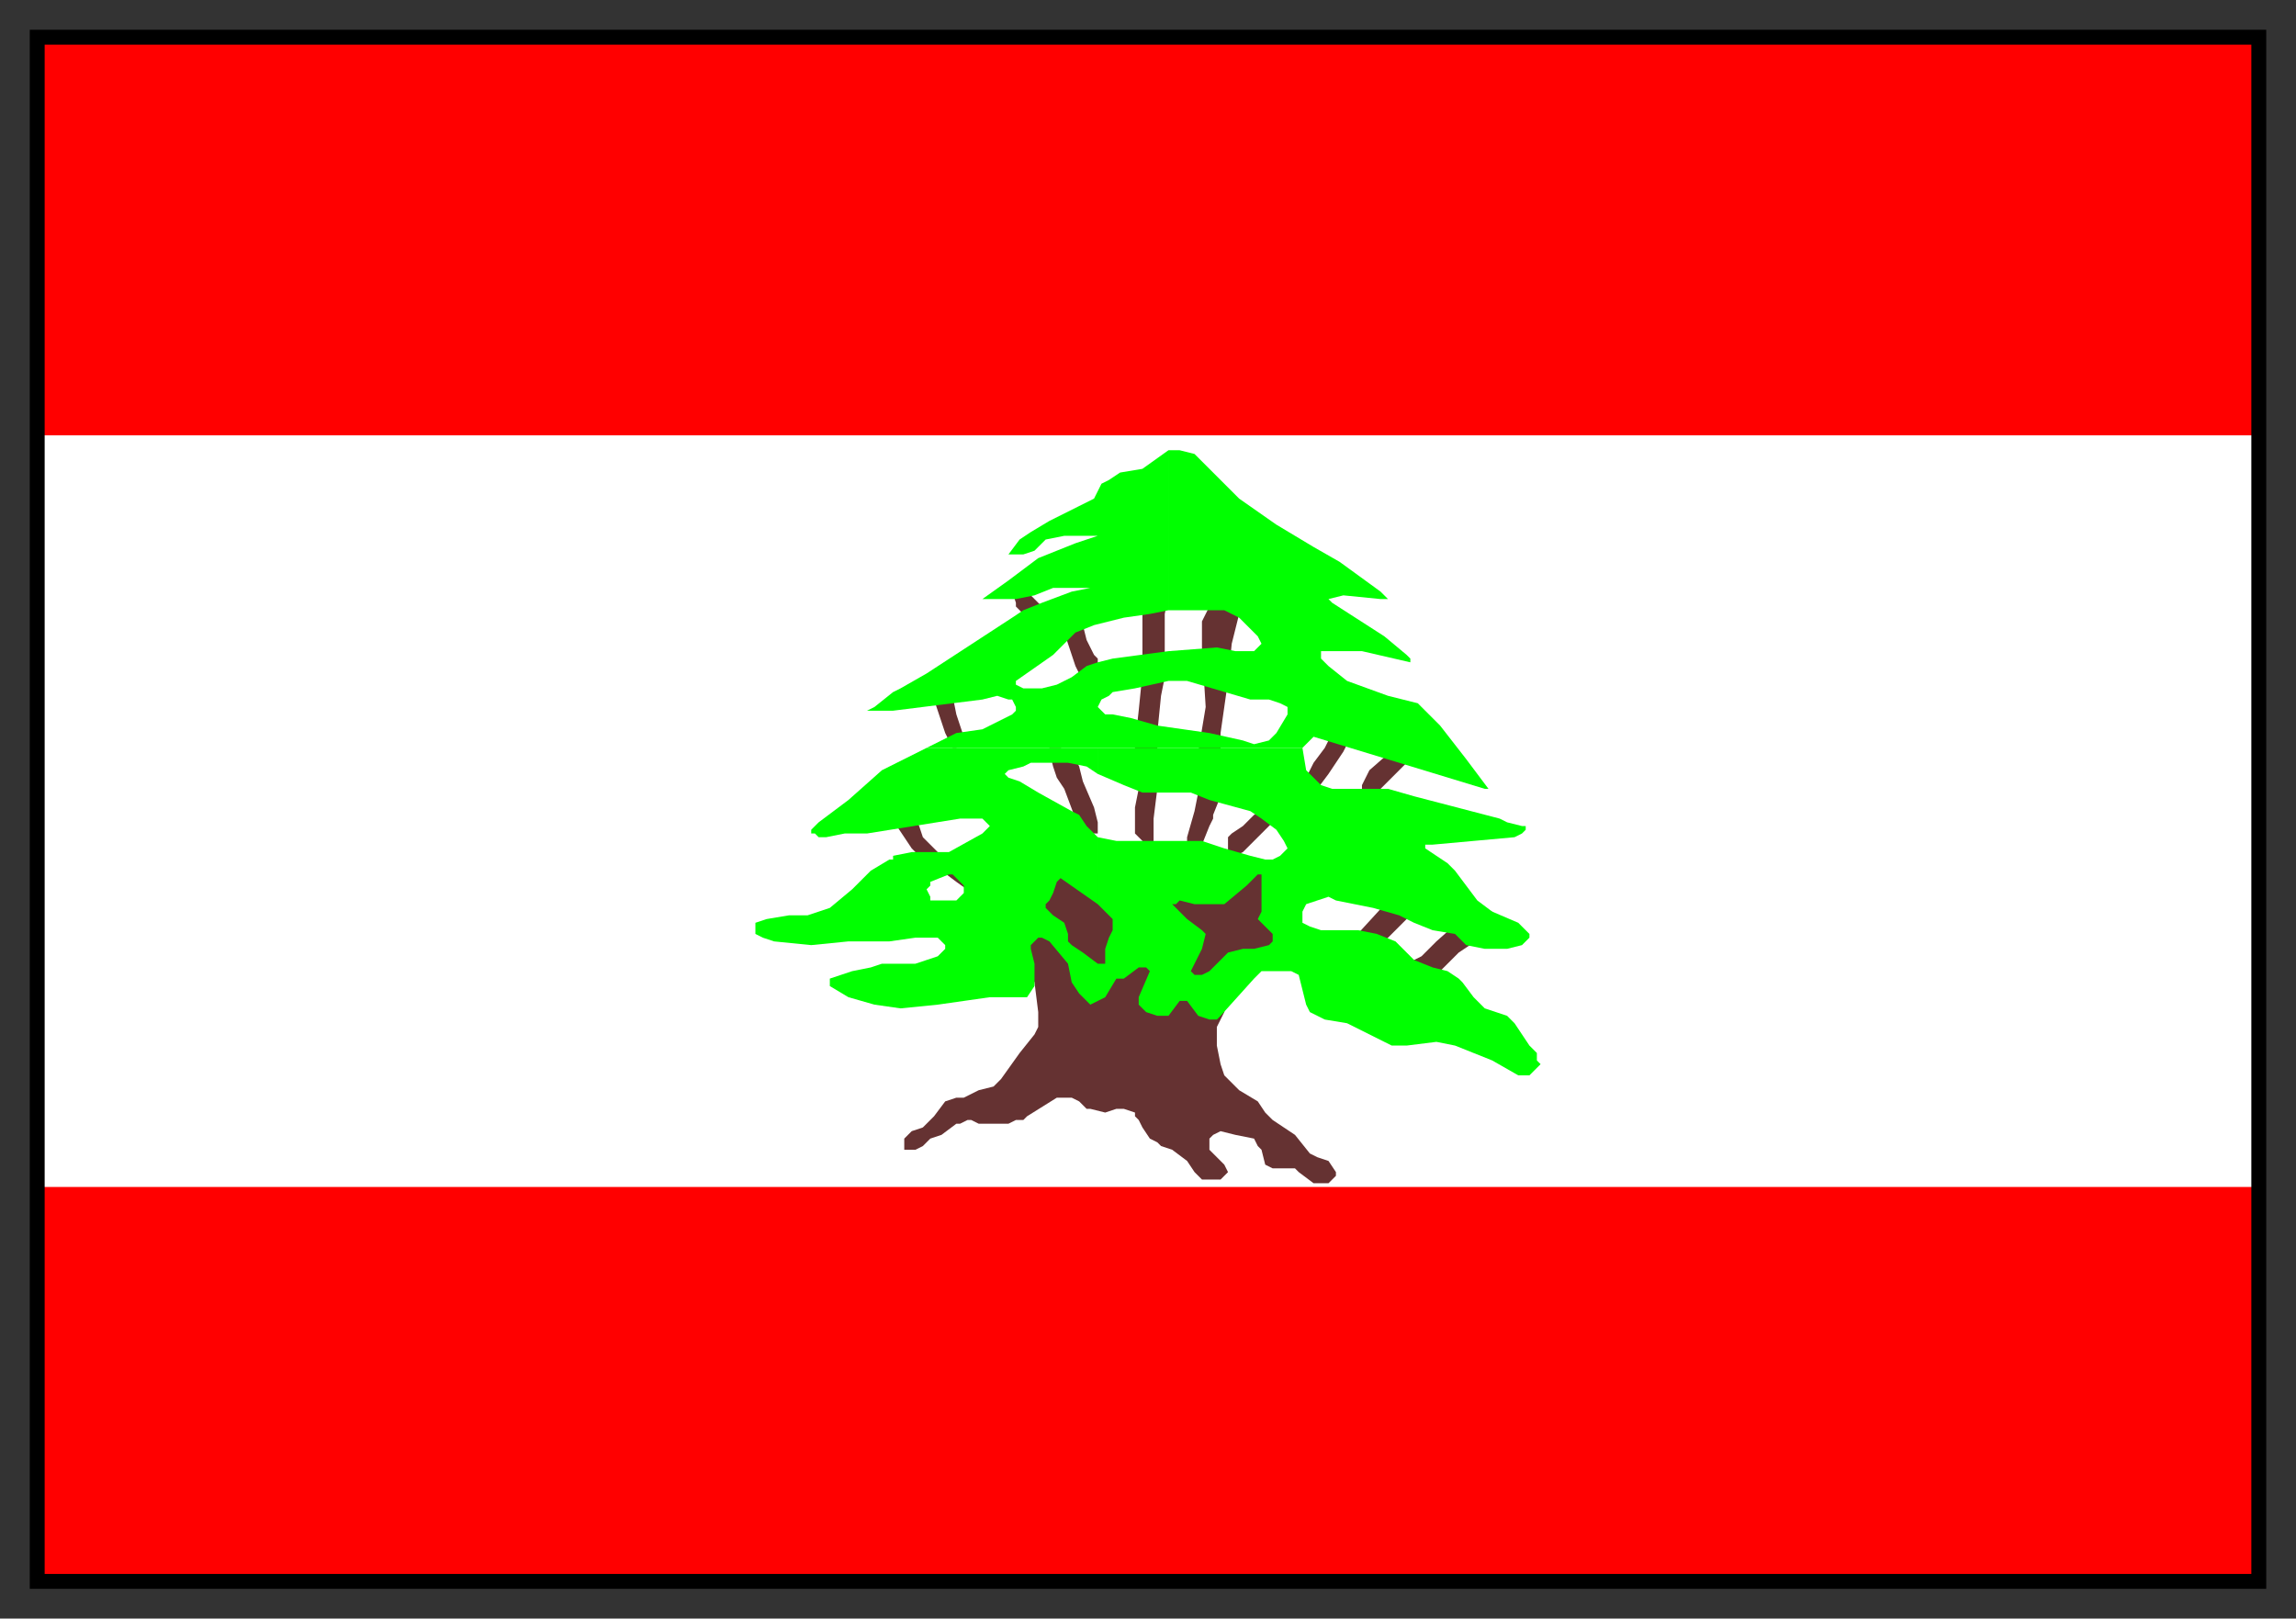 <svg xmlns="http://www.w3.org/2000/svg" width="617" height="435" fill-rule="evenodd" stroke-linecap="round" preserveAspectRatio="none"><rect width="100%" height="100%" fill="#333333" stroke="none"/><style>.brush4{fill:#0f0}.pen5{stroke:none}</style><path d="M10 425h597V11L10 10v415z" style="stroke:none;fill:red"/><path d="M10 319h597V117H10v202z" style="stroke:none;fill:#fff"/><path d="M12 12h593v411H12V8H8v419h601V8H12v4z" style="stroke:none;fill:#000"/><path d="M277 155v1l-1 1 1 3 1 1 2 2 4 1 3 1 2 1 2 2 1 4 2 4 1 1v3h-1l-1 1h-3l-1-2-2-6-1-3-1-1h-1l-5-2h-1l-1-1-2-1-2-2v-1l-1-3v-3l1-1 2-1 2 1zm37 3v2l-1 5v17l-1 5-1 10v15l-1 8v6l-1 1-2-1-1-1-1-1v-7l1-5-1-1v-11l1-9 1-10v-20l1-2 3-2h2l1 1zm18 2 1 2v3l-2 8-1 10-1 7-1 7v7l1 6-1 4-2 5v1l-1 2-2 5-1 2h-2l-1-1v-3l2-7 1-5v-11l1-6 1-6-1-16v-7l2-4 1-1 1-2 2-1h1l2 1zm-76 25v2l1 5 2 6v1l-1 1-1 1h-1l-1-2-1-2-3-9v-3l2-1h1l2 1zm108 8v3l-3 6-4 6-3 4h-1l-2-2v-1l2-4 3-4 4-8 1-1h2l1 1zm16 7v1l-1 3-4 4-3 3-2 2h-2l-2-1v-1l1-2 1-2 8-7h1l1-1h2v1zm-93 2 2 2 1 2 1 4 3 7 1 4v3h-2l-2-1-2-3-3-8-2-3-1-3-1-4v-1h3l2 1zm56 16v2l-1 1-5 5-3 3-2 1h-2v-5l1-1 3-2 3-3 2-1 1-2h2l1 2zm-6 16h2l2 2-1 10 2 3 1 3-1 3-2 2-3 3-1 1-2 2-1 2-1 1-1 1-1 1-1 4-2 4v5l1 5 1 3 4 4 5 3 2 3 2 2 6 4 4 5 2 1 3 1 2 3v1l-2 2h-4l-4-3-1-1h-6l-2-1-1-4-1-1-1-2-5-1-4-1-2 1-1 1v3l4 4 1 2-1 1-1 1h-5l-2-2-2-3-4-3-3-1-1-1-2-1-2-3-1-2-1-1v-1l-3-1h-2l-3 1-4-1h-1l-2-2-2-1h-4l-8 5-1 1h-2l-2 1h-8l-2-1h-1l-2 1h-1l-4 3-3 1-2 2-2 1h-3v-3l2-2 3-1 3-3 3-4 3-1h2l4-2 4-1 2-2 5-7 4-5 1-2v-4l-1-8-2-4-6-9-4-6-2-3-7-5-4-3h-2l-3-3-3-3-4-6-1-1v-2l1-1 2-1h1l1 1 2 4 1 3 2 2 2 2 4 1 2 1 3 1 6 6 6 1 5-2 6-2 53-1zm46 5v2l-1 2-9 9-1 1-3 3h-1l-3 1-1-1-1-1v-2l11-12 1-1 3-3h3l2 2zm18 6 1 1v2l-2 1h-1l-4 5-3 2-5 5-5 3-3 1h-6l-1-1v-2l1-1 2-1 3-1 4-2 4-4 9-8 1-1h2l2 1h1z" style="stroke:none;fill:#653232"/><path d="M314 164v-43l-7 5-6 1-3 2-2 1-2 4-4 2-8 4-5 3-3 2-3 4h4l3-1 3-3 5-1h9l-6 2-10 4-8 6-7 5h9l5-1 5-2h10l-5 1-8 3-5 2-3 2-23 15-7 4-2 1-5 4-2 1h7l24-3 4-1 3 1h1l1 2v1l-1 1-4 2-4 2-7 1-8 4h101l3-3 46 14h1l-3-4-3-4-7-9-4-4-2-2-8-2-11-4-5-4-2-2v-2h11l13 3v-1l-1-1-6-5-14-9-1-1 4-1 10 1h2l-2-2-11-8-7-4-10-6-10-7-8-8-4-4-4-1h-3v43h15l4 2 4 4 1 1 1 2-1 1-1 1h-5l-5-1-13 1v8h5l17 5h5l3 1 2 1v2l-3 5-2 2-4 1-3-1-9-2-14-2-7-2-5-1h-2l-1-1-1-1 1-2 2-1 1-1 6-1 9-2v-8l-15 2-4 1-3 1-4 3-4 2-4 1h-5l-2-1v-1l10-7 6-6 5-2 8-2 7-1 5-1z" class="pen5 brush4"/><path d="M295 225v18l-10-7-1 1-1 3-1 2-1 1v1l2 2 3 2 1 3v2l1 1 3 2 4 3v10l-2 1-3-3-2-3-1-5-5-6-2-1h-1l-1 1-1 1v1l1 4v6l-2 3h-10l-14 2-10 1-7-1-7-2-5-3v-2l6-2 5-1 3-1h9l3-1 3-1 2-2v-1l-2-2h-6l-7 1h-11l-10 1-10-1-3-1-2-1v-3l3-1 6-1h5l6-2 6-5 5-5 5-3h1v-1l5-1h10v6l-5 2v1l-1 1 1 2v1h7l1-1 1-1v-2l-3-3h-1v-6l9-5 2-2-2-2h-6l-25 4h-6l-5 1h-2l-1-1h-1v-1l2-2 8-6 9-8 12-6h46v7l-3-2-5-1h-10l-2 1-4 1-1 1 1 1 3 1 5 3 9 5 2 1 2 3 2 2 1 1zm30 49h2l1-1 9-10 2-2h8l2 1 1 4 1 4 1 2 2 1 2 1 6 1 10 5 2 1h4l8-1 5 1 5 2 5 2 7 4h3l1-1 2-2-1-1v-2l-1-1-1-1-2-3-2-3-1-1-1-1-6-2-3-3-3-4-1-1-3-2-4-1-5-2-5-5-5-2-5-1h-10l-3-1-2-1v-3l1-2 3-1 3-1 2 1 10 2 7 2 4 2 5 2 6 1 3 3 5 1h6l4-1 2-2v-1l-3-3-7-3-4-3-6-8-2-2-3-2-3-2v-1h2l22-2 2-1 1-1v-1h-1l-4-1-2-1-23-6-7-2h-15l-3-1-2-2-2-2-1-6h-55v7l7 3 5 2h13l5 2 11 3 3 2 4 3 2 3 1 2-1 1-1 1-2 1h-2l-4-1-7-2-6-2h-23l-5-1v18l3 3 1 1v3l-1 2-1 3v4h-2v10l2-1 3-5h2l4-3h2l1 1-3 7v2l1 1 1 1 3 1h3l3-4h2l3 4 3 1v-13l-2 1h-2l-1-1 1-2 2-4 1-4-1-1-4-3-3-3-1-1h1l1-1 4 1h8l6-5 3-3h1v10l-1 2 1 1 3 3v2l-1 1-4 1h-3l-4 1-5 5v13z" class="pen5 brush4"/></svg>
